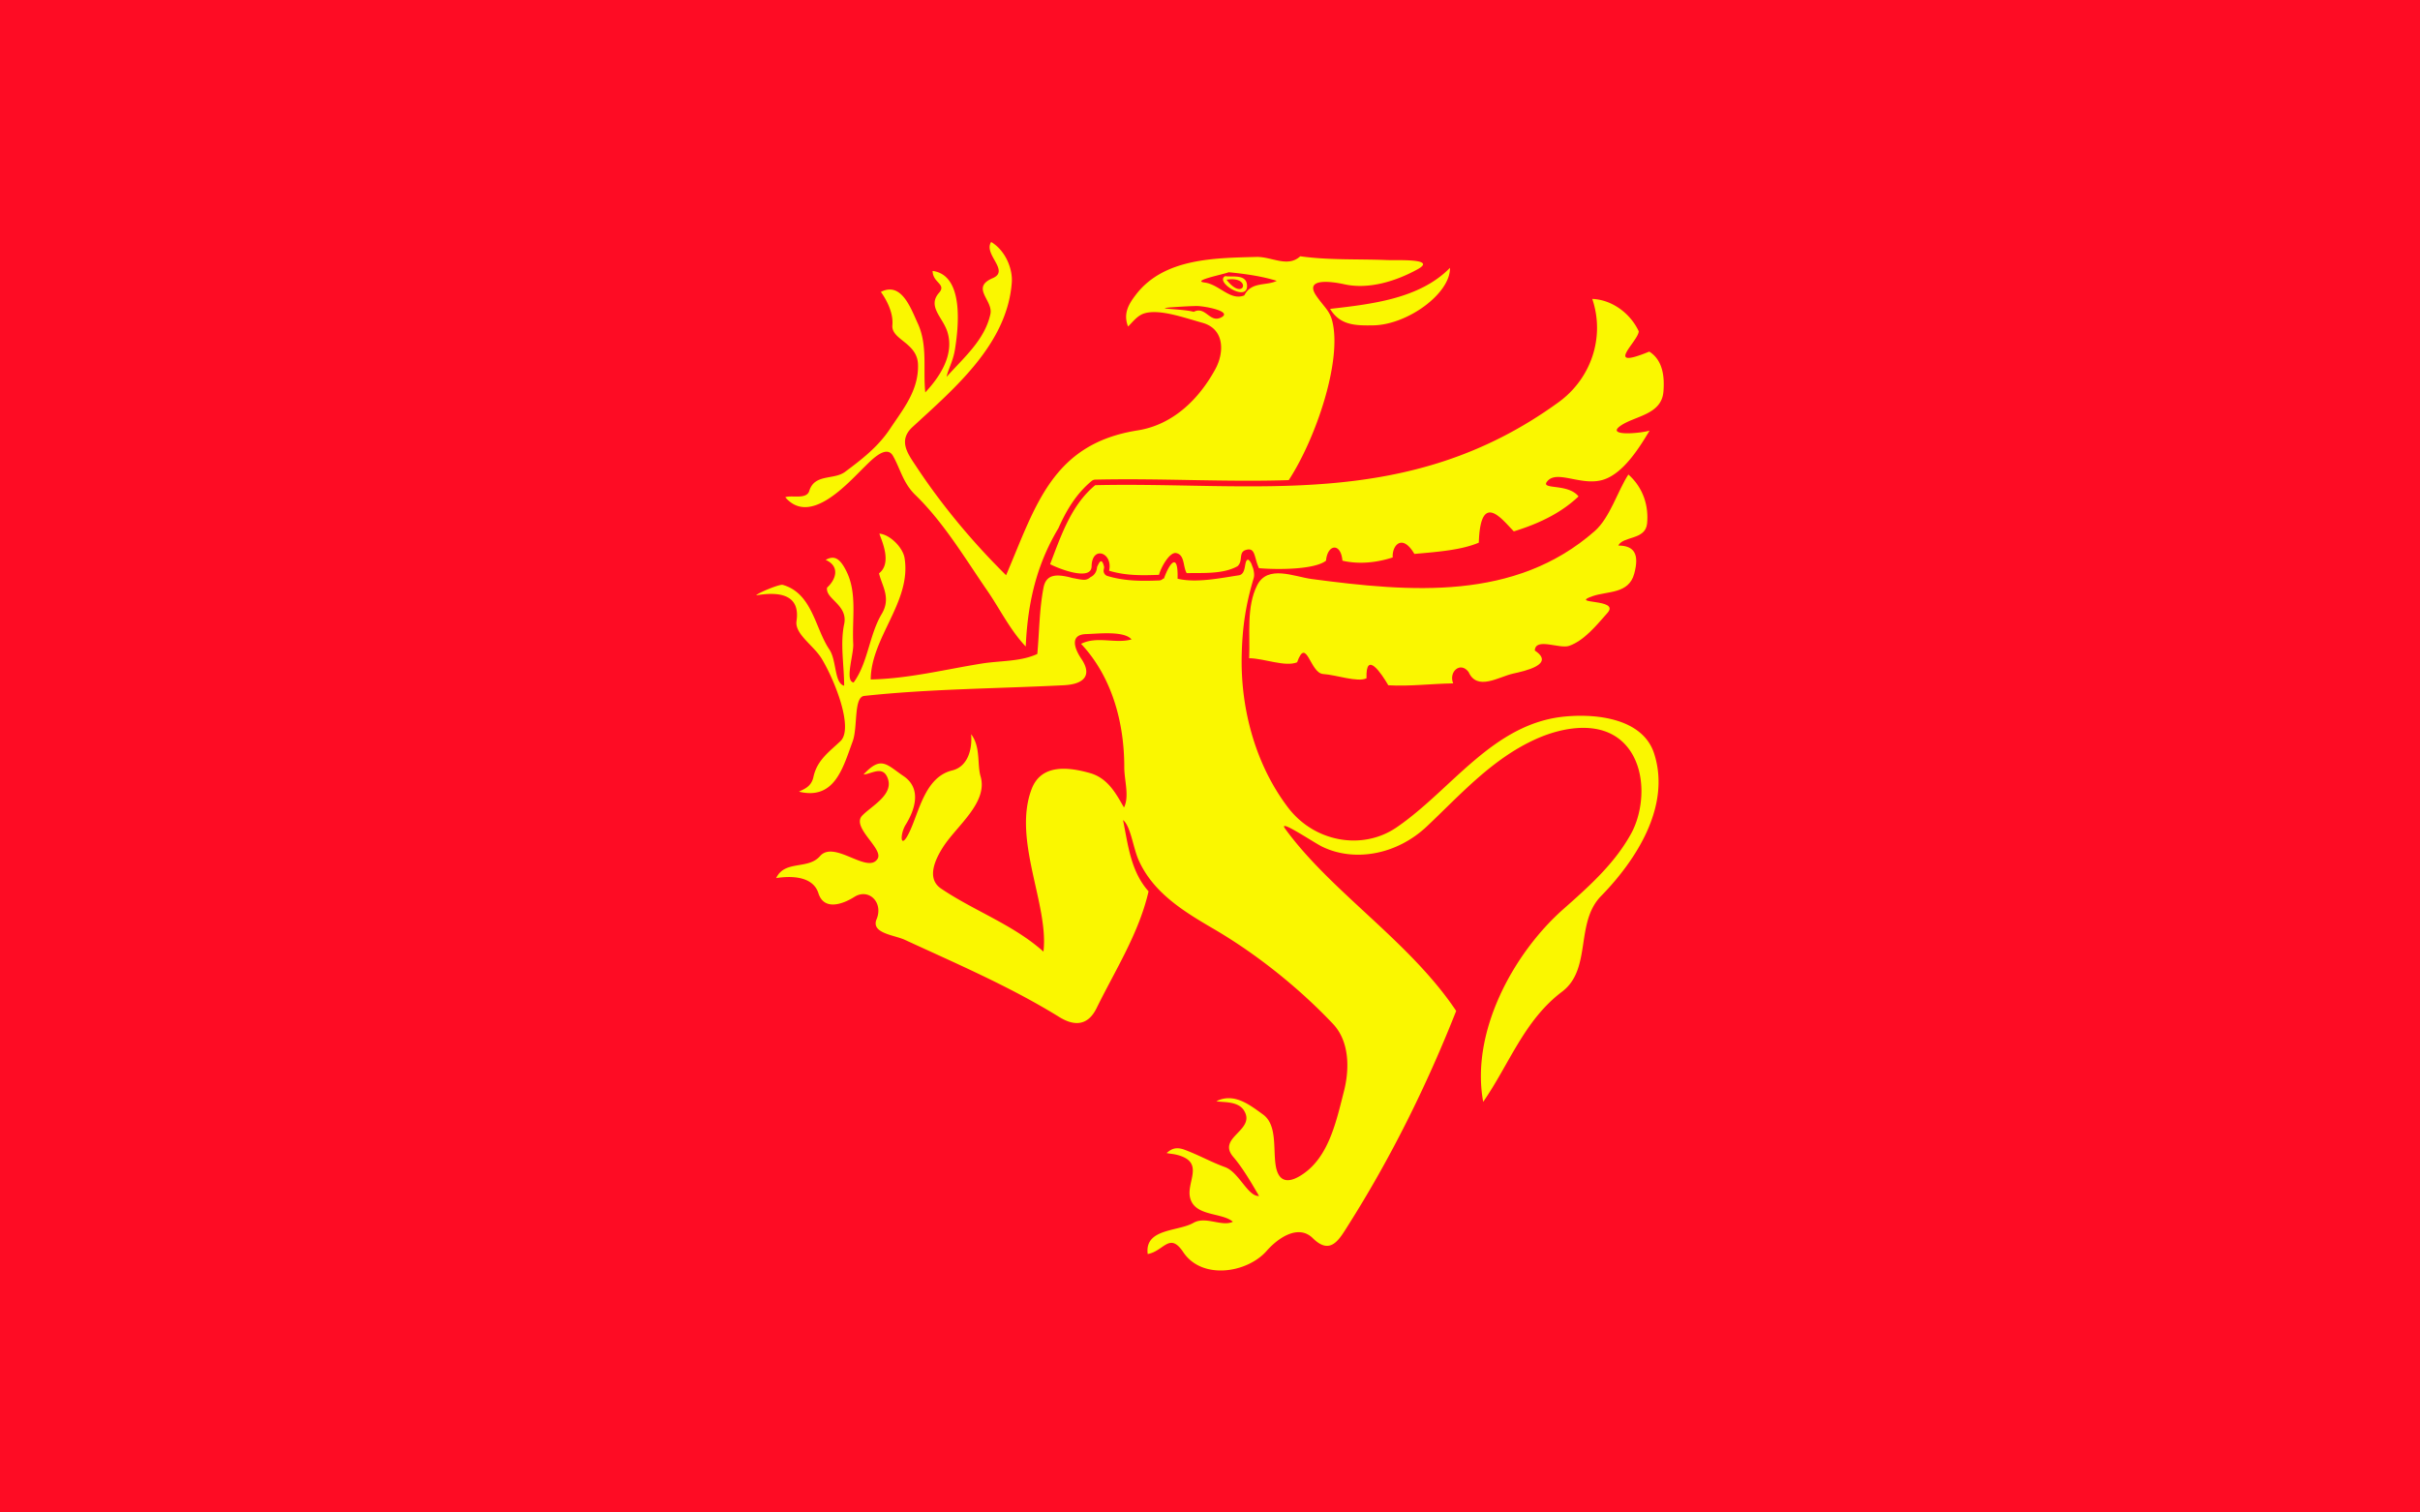 <svg xmlns="http://www.w3.org/2000/svg" width="800" height="500"><path fill="#fe0c24" d="M0 0h800v500H0z"/><g fill="#faf700"><path d="M327.66 80c-2.68 4.027 6.28 9.484.53 11.938-7.46 3.179.19 7.331-.78 11.872-1.85 8.58-8.96 14.56-14.5 20.78.59-2.73 2.16-5.13 2.81-9.25 1.15-7.29 3.03-24.367-7.41-25.778-.03 3.899 4.66 4.344 2.13 7.219-3.99 4.529 1.23 8.089 2.75 12.939 2.43 7.78-2.84 15.21-7.31 20-.8-7.63.87-15.55-2.5-22.84-2.32-5.02-5.36-13.853-12.19-10.38 1.31 1.799 4.23 6.45 3.81 11-.44 4.82 8.24 5.73 8.47 12.97.27 8.58-4.89 14.74-9.28 21.34-3.97 5.97-9.4 10.12-14.81 14.16-3.74 2.79-10.08.56-11.85 6.31-.91 2.97-5.89 1.29-7.94 2.1 8.19 9.58 20.46-4.42 26.1-9.94 2.33-2.29 7.28-7.6 9.5-3.75 2.42 4.21 3.32 8.98 7.4 12.93 9.42 9.13 16.59 21.22 23.72 31.54 4.19 6.06 7.58 13.11 12.78 18.56.72-17.08 4.72-28.88 10.75-39.03.03-.06.07-.13.1-.19 2.56-5.75 5.81-11.26 10.94-15.5.32-.27.73-.43 1.15-.44 21.81-.5 43.07.85 64 .16 8.84-13.5 17.78-39.49 14.35-52.72-.89-3.4-2.7-4.53-5.22-8.188-4.38-6.331 5.99-4.566 9.22-3.843 8.16 1.829 17.27-1.095 24.28-4.969 6.54-3.618-6.9-2.894-10.28-3.031-9.49-.384-19.08.084-28.54-1.25-4.18 3.859-9.44.081-14.56.219-13.72.367-30.49.408-39.72 12.406-2.28 2.966-4.39 6.176-2.65 10.596 1.52-1.45 3.05-3.64 5.4-4.35 4.95-1.49 12.76 1.31 19.22 3.13 7.4 2.08 7.18 9.9 4.25 15.28-5.32 9.78-13.9 18.42-25.72 20.28-28.31 4.46-33.73 25.13-43.47 47.88-10.93-10.79-21.21-23.08-29.71-35.97-2.67-4.04-6.14-8.51-1.22-13.03 14.04-12.93 31.22-27.41 32.81-47.66.39-4.97-2.39-10.922-6.81-13.5zm78.5 10c5.18.493 10.94 1.281 15.9 2.844-3.43 1.737-8.37.124-10.72 4.812-4.66 1.883-8.23-3.61-13.09-4.25-4.67-.615 6.41-2.725 7.91-3.406zm-10.69 11.16c2.48-.05 12.53 1.8 8.03 3.87-3.66 1.69-5.03-3.95-8.88-1.94-3.64-1.07-15.64-1-5.62-1.62 2.15-.14 4.31-.27 6.47-.31zm-104.78 75.25c.8 2.39 4.28 9.73-.1 13.12.88 4.03 4.1 8.06.88 13.44-4.14 6.91-4.5 16.11-9.28 22.65-3.02-.48.07-9.24-.13-12.78-.44-8.1 1.34-16.56-2.15-23.78-2.37-4.88-4.3-5.43-6.97-3.97 4.67 2.03 3.61 6.31.47 9.16-.65 3.8 7.01 5.66 5.65 12.09-1.37 6.5 0 13.56 0 20.35-3.32-.85-2.43-8.36-4.9-12-4.72-6.94-5.59-18.54-15.41-21.35-1.08-.3-8.58 2.84-8.75 3.47 7.04-1.21 14.68-.65 13.31 8.5-.65 4.33 5.71 8.06 8.38 12.53 4.63 7.79 10.45 23.07 6.15 27.16-3.67 3.5-7.75 6.28-8.93 11.84-.76 3.58-3.67 4.14-4.75 4.88 11.76 2.84 14.51-7.92 17.72-16.66 1.73-4.71.27-14.61 3.81-15 21.49-2.33 43.85-2.41 65.97-3.53 7.29-.37 9.21-3.7 5.84-8.69-2.58-3.81-3.71-8.08 1.56-8.22 3.87-.1 12.53-1.17 15 1.76-5.34 1.5-11.4-1.21-16.68 1.46 10.32 11.01 14.29 26.21 14.28 40.82-.01 4.25 1.76 9.62-.1 13.28-2.59-4.5-5.28-9.69-11.25-11.38-6.83-1.93-16.01-3.2-19.25 5.22-6.43 16.74 5.74 38.37 3.88 53.81-9.96-8.93-23.05-13.51-33.88-20.87-4.79-3.26-2.06-9.43.75-13.78 4.52-7.01 14.86-14.63 12.35-23.28-1.19-4.09.08-9.72-3.13-13.94.44 4.87-1.04 10.7-6.25 11.97-8.84 2.15-10.82 13.16-13.97 20-3.17 6.89-3.52 1.32-1.37-2.13 2.54-4.1 5.72-11.61-.75-16-5.61-3.8-7.36-6.86-13.22-.53 2.58-.14 6.14-2.95 7.84.88 2.52 5.64-5.08 9.4-8.28 12.71-3.71 3.86 7.14 10.95 5.09 14.26-3.26 5.28-14.31-6.33-19.06-.85-3.93 4.55-11.64 1.22-14.47 7.25 5.15-.81 12.19-.61 13.97 5.03 1.84 5.8 8 3.64 11.88 1.19 4.7-2.98 9.67 1.79 7.34 7.38-1.95 4.67 5.89 5.21 9.34 6.81 17.37 8.01 34.96 15.56 51.07 25.53 4.85 3 9.39 3.01 12.31-2.94 6.15-12.53 14.02-24.79 17.19-38.62-5.9-6.61-6.76-15.25-8.44-23.57 2.55 2.02 3.31 9.12 5.16 13.25 4.86 10.89 15.03 17.03 24.87 22.78 14.42 8.44 28.31 19.67 39.34 31.32 5.59 5.89 5.5 15.09 3.66 22.31-2.55 10-4.99 21.51-13.5 27.34-3.95 2.72-8.03 3.6-9.06-2.78-.9-5.57.56-13.47-4.22-16.9-4.31-3.1-9.48-7.3-15.38-4.38 1.72.49 6.95-.22 9.04 2.97 4.34 6.65-9.08 8.89-3.47 15.44 3.24 3.79 6.22 8.98 8.53 12.94-3.72.21-6.61-7.83-11.22-9.54-5.02-1.85-7.98-3.68-13.31-5.72-3.38-1.28-4.79.07-6.03 1.04 1.01.32 2.59.19 4.96 1.09 6.93 2.64 1.84 8.47 2.72 13.31 1.22 6.7 10.5 5.12 14.22 8.32-3.62 1.78-8.97-1.96-13.03.37-5.1 2.93-16.24 1.79-15.12 10.31 5.31-.92 7.21-7.43 11.75-.62 6.17 9.27 21.15 6.92 27.59-.44 3.77-4.31 10.48-8.86 15.22-4.19 5.81 5.74 8.64.6 11.59-4.06 14.21-22.42 26.08-46.38 35.82-71.06-15.41-23.06-41.27-39.24-56.54-60.22-2.62-3.61 9.29 4.47 12.22 5.91 10.55 5.15 24.59 2.8 34.66-6.72 11.32-10.71 21.68-22.44 36.25-28.94 9.13-4.07 22.38-6.38 29.84 2.53 6.6 7.87 5.75 20.91 1.41 28.81-5.48 9.98-13.98 17.52-22.5 25.06-16.49 14.62-30.64 40.6-26.41 63.63 8.59-12.37 13.53-26.96 26.07-36.41 9.92-7.48 4.24-22.76 12.87-31.59 11.76-12.04 23.13-29.8 17.59-47.09-3.67-11.5-18.69-13.33-29.59-12.28-23.76 2.28-37.34 24.18-55.59 36.65-11.24 7.68-27.11 4.91-35.85-6.56-10.72-14.09-15.65-32.38-15.34-49.81.18-10.21 1.49-17.76 3.97-26.04.28-.95.11-2.2-.22-3.31-.19-.47-.36-.94-.5-1.37a1.14 1.14 0 0 0-.1-.19c-.4-.79-.84-1.28-1.12-1.22-1.37.31-.32 4.76-3 5.16-6.06.91-14.06 2.59-20.22 1.12.26-8.87-2.62-5.37-4.5-.06-.11.02-.2.04-.31.06-.32.33-.77.55-1.25.57-5.48.2-11.18.32-17.13-1.47-.91-.28-1.43-1.23-1.21-2.16.07-.31.1-.58.12-.84-.37-1.46-.66-1.9-1.09-1.85-.39.05-.79.9-1.25 1.88-.05.88-.35 1.74-.91 2.4-.36.43-.81.74-1.28.97-.62.56-1.34.89-2.25.85-.86-.04-1.86-.22-2.88-.44-.19-.03-.39-.06-.59-.1-.41-.08-.8-.2-1.22-.31-.16-.04-.34-.08-.5-.12-3.6-.76-7.18-1.01-8.06 3.56-1.41 7.26-1.38 14.62-2.06 21.94-5.57 2.57-12.13 2.18-18.25 3.15-12.21 1.95-24.38 5.03-36.82 5.28.11-13.96 13.54-25.75 11.19-40.15-.58-3.57-4.95-7.82-8.34-8.06z"/><path d="M431.46 88.61c7.043.514 14.412.433 21.259 1.305-4.738 1.343-11.488 2.024-16.465 1.166-1.134-.195-5.155-1.598-4.794-2.47zM405.03 91.281c-3.72 1.96 7.84 9.039 7.19 2.813-.37-3.581-5.07-2.411-7.19-2.813zm1.91 1.031c6.76-.208 3.98 7.277-1.47.157a11.19 11.19 0 0 1 1.47-.157zM439.7 102.11c3.28 5.404 8.233 5.55 14.26 5.447 11.445-.196 25.585-10.638 25.367-19.012-9.99 10.21-25.86 11.99-39.627 13.565zM526.37 98.818c4.263 12.565-.324 26.296-11.116 34.135-49.822 36.184-100.45 26.226-153.2 27.44-7.985 6.602-11.323 16.79-14.914 26.124 3.07 1.589 13.626 5.65 13.72.708.134-7.079 7.168-4.499 5.782 1.445 5.605 1.694 11.04 1.565 16.499 1.361.605-2.376 3.36-7.39 5.537-7.222 3.047.493 2.318 4.428 3.612 6.662 5.443-.116 12.027.379 16.808-2.291 1.93-1.745.223-4.597 2.723-5.366 3.287-1.01 2.673 2.426 4.378 6.021 6.671.567 18.53.413 22.16-2.492.478-5.465 4.905-6.052 5.419.009 6.038 1.39 11.973.441 16.635-1.076-.326-3.822 3.089-8.12 7.146-1.16 8.494-.731 15.72-1.36 21.304-3.72.548-17.605 7.985-7.293 11.58-3.731 9.513-2.933 16.265-6.7 21.385-11.553-3.588-4.572-13.256-1.946-10.14-5.219 3.397-3.566 11.6 2.14 18.774-.456 6.23-2.255 11.238-10 14.855-16.085-3.465 1.011-14.918 1.916-9.353-1.765 4.683-3.098 13.3-3.562 13.927-11.08.376-4.518.02-10.33-4.677-13.273-15.444 6.34-3.547-3.459-3.485-6.713-2.576-5.588-8.497-10.422-15.354-10.703z"/><path d="M538.31 156.87c-3.52 5.328-6.055 14.249-11.16 18.728-26.346 23.114-60.819 20.149-93.483 15.821-5.92-.784-14.608-4.825-18.079 2.063-3.62 7.187-2.287 16.123-2.643 24.115 5.034.064 11.913 2.969 15.852 1.347 3.13-8.771 4.229 3.596 8.615 3.872 4.319.273 11.415 2.85 14.323 1.409-.308-9.444 4.982-1.513 7.211 2.313 7.002.424 14.317-.522 21.44-.624-1.569-3.823 2.38-7.373 5.094-3.767 2.827 6.4 9.976 1.587 14.694.538 3.78-.84 14.131-3.031 7.2-7.63.206-4.448 8.168-.431 11.36-1.549 4.964-1.737 9.073-6.832 12.675-10.912 4.28-4.846-13.03-2.707-4.934-5.512 5.023-1.74 11.949-.676 13.768-7.432 1.73-6.425.062-9.282-5.265-9.297 1.546-3.178 8.969-1.761 9.514-7.274.56-5.665-1.177-11.781-6.181-16.21z"/></g></svg>